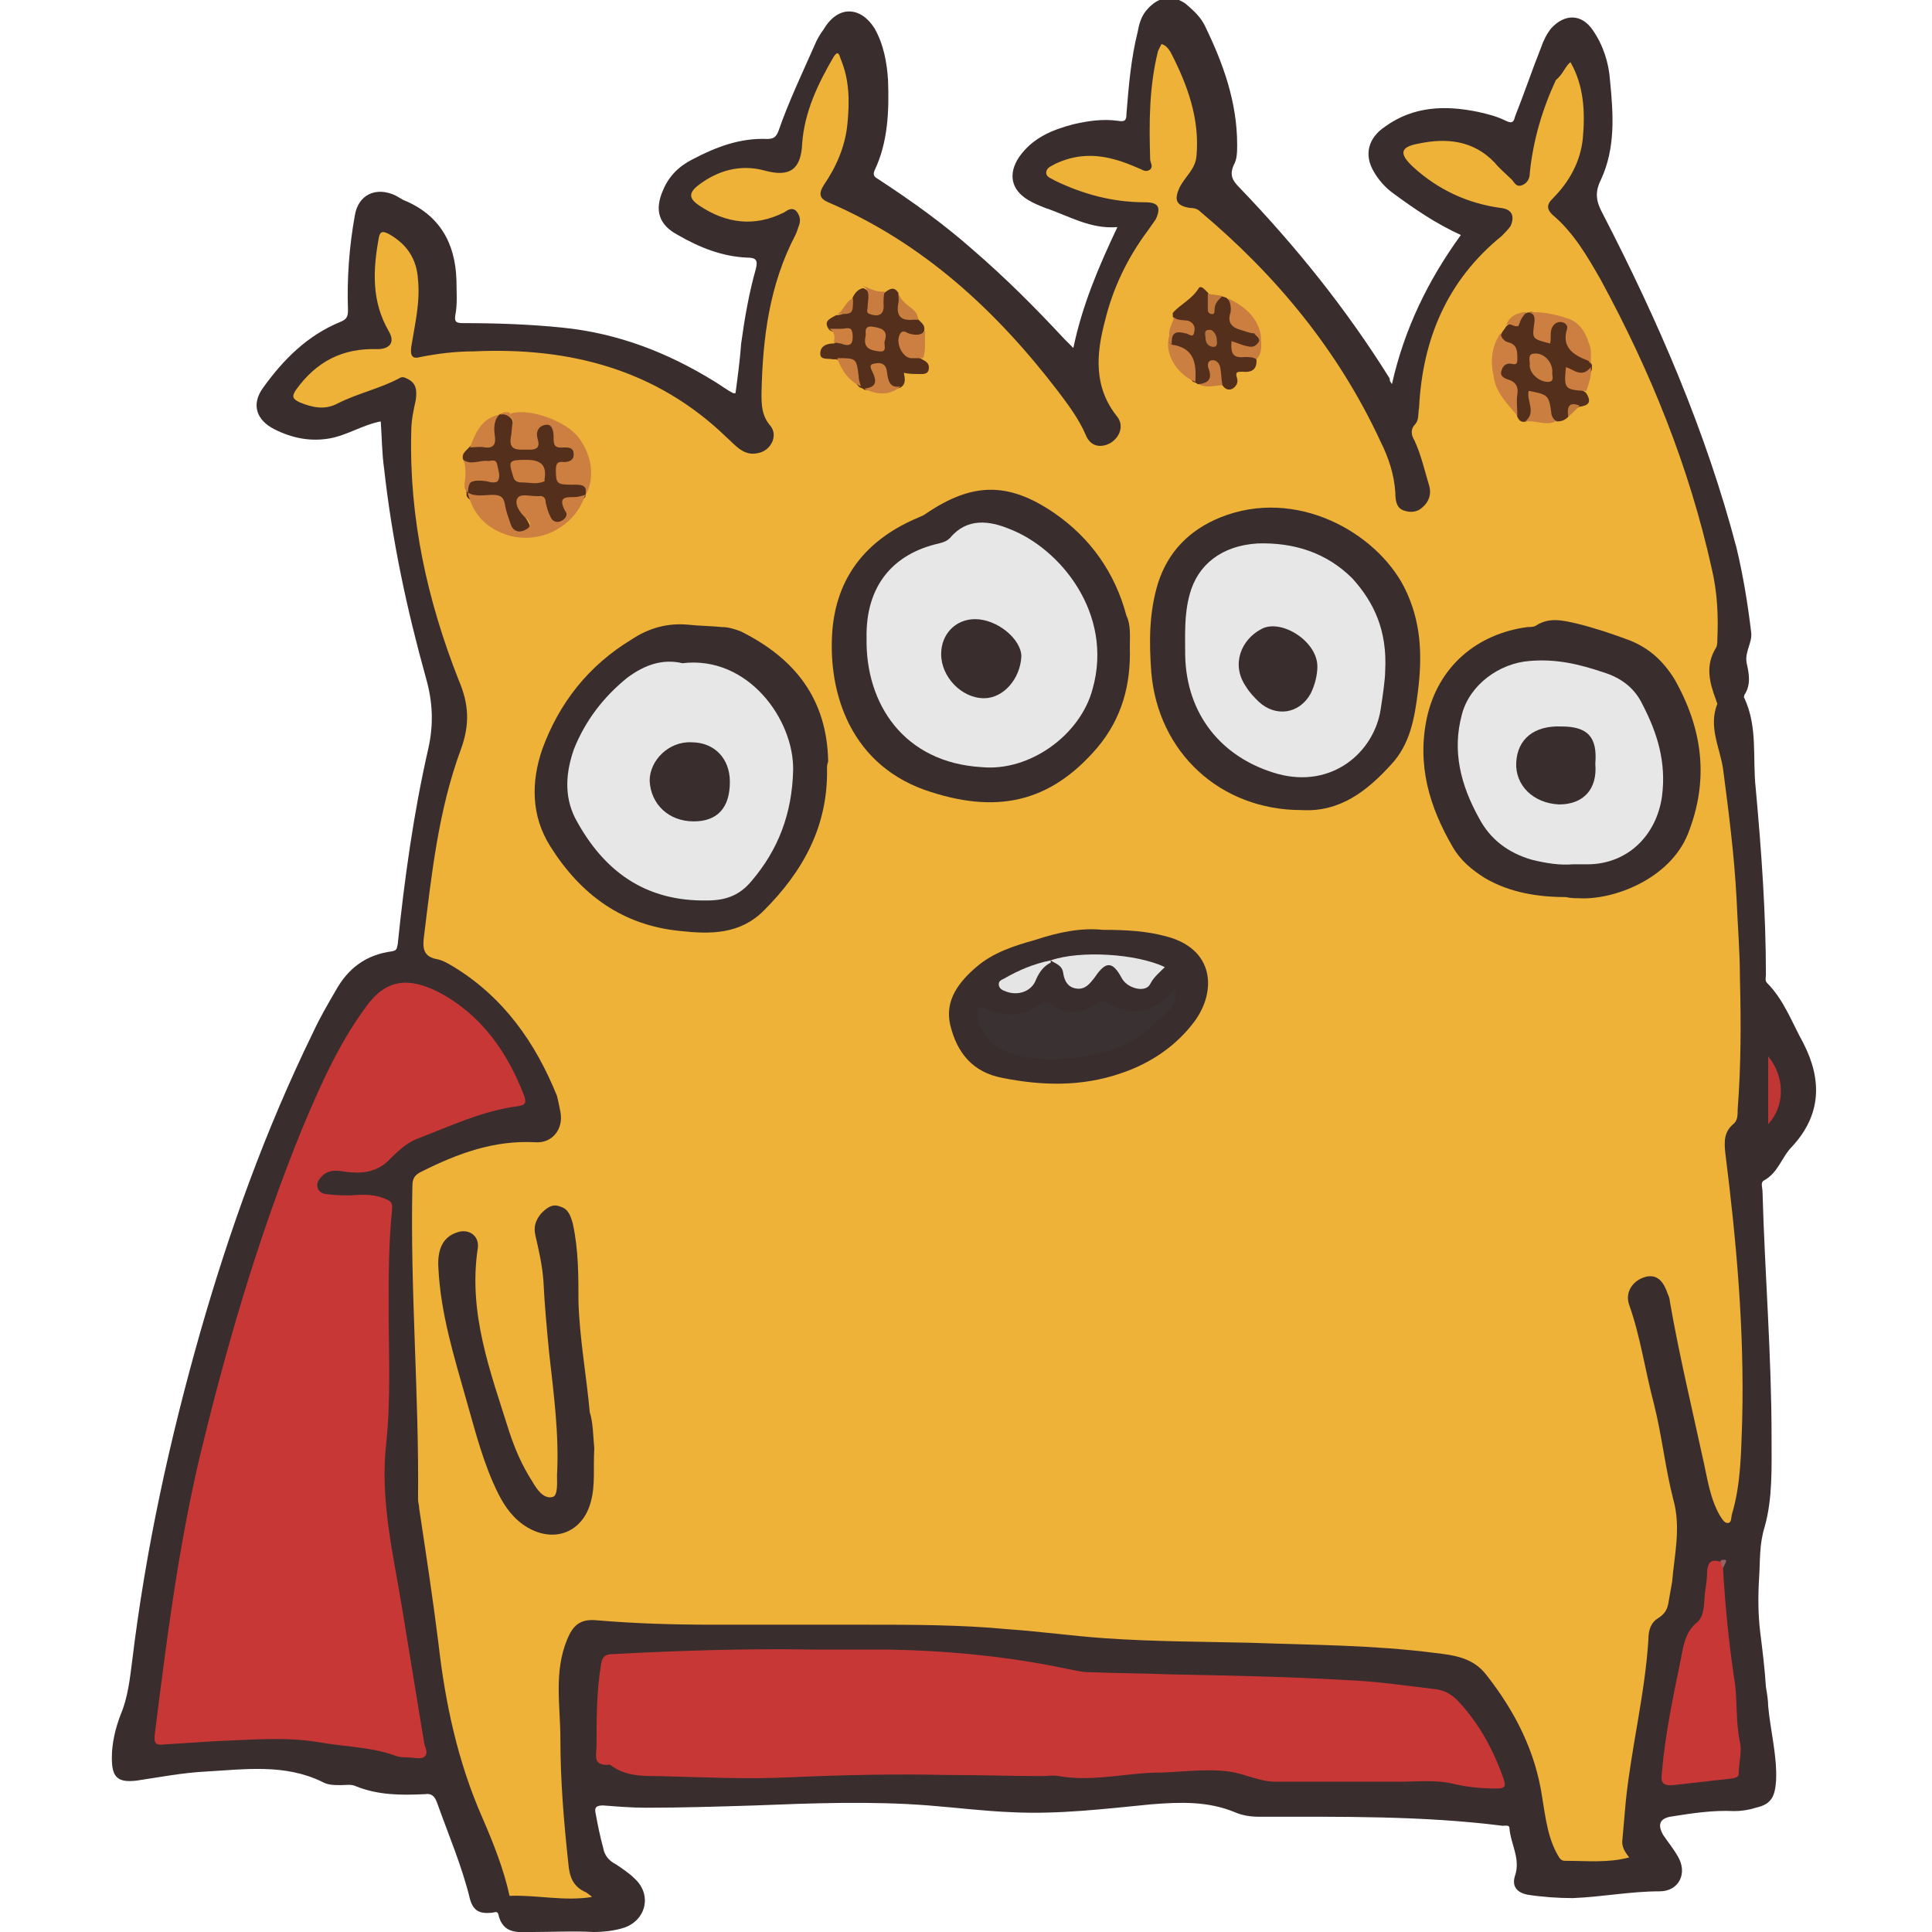 <?xml version="1.0" encoding="utf-8"?>
<!-- Generator: Adobe Illustrator 27.0.1, SVG Export Plug-In . SVG Version: 6.00 Build 0)  -->
<svg version="1.1" id="レイヤー_1" xmlns="http://www.w3.org/2000/svg" xmlns:xlink="http://www.w3.org/1999/xlink" x="0px"
	 y="0px" viewBox="0 0 171 171" style="enable-background:new 0 0 171 171;" xml:space="preserve">
<style type="text/css">
	.st0{fill:#392D2E;}
	.st1{fill:#EEB239;}
	.st2{fill:#C73736;}
	.st3{fill:#BF3635;}
	.st4{fill:#946363;}
	.st5{fill:#54301C;}
	.st6{fill:#CD7F41;}
	.st7{fill:#CC7F40;}
	.st8{fill:#CA7E40;}
	.st9{fill:#CB7F40;}
	.st10{fill:#CB7E40;}
	.st11{fill:#CD8040;}
	.st12{fill:#CC8040;}
	.st13{fill:#C87C3F;}
	.st14{fill:#C97D3F;}
	.st15{fill:#CA7E3F;}
	.st16{fill:#C87E3E;}
	.st17{fill:#C1783D;}
	.st18{fill:#CB803F;}
	.st19{fill:#C47B3D;}
	.st20{fill:#C37A3D;}
	.st21{fill:#E7E7E7;}
	.st22{fill:#3A3232;}
	.st23{fill:#E6E6E6;}
	.st24{fill:#E5E5E5;}
	.st25{fill:#BB743B;}
</style>
<g>
	<path class="st0" d="M123.2,34c1.1-4.9,3.2-9.2,6.1-13.2c-2.2-1-4.1-2.3-6-3.7c-0.7-0.5-1.3-1.2-1.7-1.9c-0.9-1.5-0.5-3,1-4
		c2.5-1.8,5.3-1.9,8.2-1.3c0.9,0.2,1.7,0.4,2.5,0.8c0.6,0.3,0.7,0,0.8-0.4c0.8-2,1.5-4.1,2.3-6.1c0.2-0.6,0.5-1.2,0.9-1.7
		c1.2-1.3,2.7-1.3,3.7,0.2c0.9,1.3,1.4,2.9,1.5,4.4c0.3,3,0.5,6-0.8,8.8c-0.6,1.2-0.4,2,0.2,3.1c4.9,9.5,9.1,19.2,11.8,29.5
		c0.6,2.5,1,5,1.3,7.5c0.1,0.9-0.6,1.7-0.4,2.7c0.2,0.9,0.4,1.9-0.2,2.8c0,0.1-0.1,0.2,0,0.3c1.2,2.6,0.7,5.3,1,8
		c0.5,5.5,0.9,11,0.9,16.5c0,0.2-0.1,0.5,0.1,0.7c1.5,1.5,2.2,3.5,3.2,5.3c1.7,3.3,1.6,6.4-1,9.2c-0.9,0.9-1.2,2.3-2.5,3
		c-0.3,0.2-0.1,0.6-0.1,1c0.2,7.2,0.8,14.4,0.8,21.7c0,2.7,0.1,5.4-0.6,7.9c-0.5,1.6-0.4,3-0.5,4.5c-0.1,1.6-0.1,3.3,0.1,4.9
		c0.2,1.6,0.4,3.2,0.5,4.8c0.1,0.6,0.2,1.2,0.2,1.7c0.2,2.2,0.8,4.4,0.7,6.6c-0.1,1.4-0.4,2.1-1.8,2.4c-0.6,0.2-1.3,0.3-1.9,0.3
		c-1.9-0.1-3.8,0.2-5.7,0.5c-0.9,0.2-1.1,0.7-0.6,1.6c0.4,0.6,0.9,1.2,1.3,1.9c0.9,1.5,0.1,3.1-1.6,3.1c-2.6,0-5.1,0.5-7.7,0.6
		c-1.3,0-2.7-0.1-4-0.3c-1-0.2-1.4-0.8-1.1-1.7c0.5-1.5-0.4-2.8-0.5-4.2c0-0.3-0.4-0.2-0.6-0.2c-7.1-0.9-14.3-0.8-21.5-0.8
		c-0.8,0-1.5-0.1-2.2-0.4c-2.4-1-4.9-0.9-7.4-0.7c-4.1,0.4-8.2,0.9-12.3,0.7c-2.5-0.1-4.9-0.4-7.4-0.6c-5.1-0.4-10.3-0.2-15.4,0
		c-3.2,0.1-6.4,0.2-9.6,0.2c-1.3,0-2.5-0.1-3.8-0.2c-0.5,0-0.8,0.1-0.7,0.6c0.2,1.1,0.4,2.1,0.7,3.2c0.1,0.6,0.5,1.1,1.1,1.4
		c0.6,0.4,1.2,0.8,1.7,1.3c1.5,1.4,1,3.6-0.9,4.3c-0.9,0.3-1.9,0.4-2.8,0.4c-1.8-0.1-3.6,0-5.3,0c-1.2,0-2.7,0.3-3.1-1.6
		c-0.1-0.3-0.4-0.1-0.6-0.1c-1.1,0.1-1.6-0.2-1.9-1.2c-0.7-2.9-1.9-5.7-2.9-8.5c-0.2-0.6-0.5-0.9-1.1-0.8c-2.1,0.1-4.1,0.1-6.1-0.7
		c-0.4-0.2-0.9-0.1-1.3-0.1c-0.6,0-1.2,0-1.7-0.3c-3.3-1.6-6.8-1.1-10.3-0.9c-2,0.1-4.1,0.5-6.1,0.8c-1.7,0.2-2.2-0.3-2.2-2
		c0-1.3,0.3-2.6,0.8-3.9c0.6-1.4,0.8-3.1,1-4.7c1.2-9.9,3.3-19.5,6-29c2.6-9.1,5.8-18,10-26.6c0.6-1.3,1.3-2.5,2-3.7
		c1.1-2,2.7-3.2,5-3.5c0.5-0.1,0.4-0.3,0.5-0.6c0.6-5.8,1.4-11.6,2.7-17.3c0.5-2.2,0.4-4.2-0.2-6.3C36,53.9,34.7,47.8,34,41.5
		c-0.2-1.4-0.2-2.8-0.3-4.2c-1.6,0.3-2.9,1.2-4.5,1.5c-1.7,0.3-3.3,0-4.9-0.8s-2.1-2.2-1-3.7c1.8-2.5,3.9-4.6,6.8-5.8
		c0.5-0.2,0.7-0.4,0.7-1c-0.1-2.8,0.1-5.6,0.6-8.4c0.3-1.9,1.9-2.6,3.6-1.8c0.2,0.1,0.5,0.3,0.7,0.4c3.2,1.3,4.6,3.8,4.7,7.1
		c0,1,0.1,2.1-0.1,3.1c-0.1,0.6,0.1,0.7,0.7,0.7c2.9,0,5.9,0.1,8.8,0.4c4.9,0.5,9.3,2.2,13.5,4.8c0.5,0.3,1,0.7,1.6,1
		c0,0,0.1,0,0.2,0c0.2-1.5,0.4-3,0.5-4.4c0.3-2.2,0.7-4.5,1.3-6.6c0.2-0.8,0-1-0.8-1c-2.2-0.1-4.2-0.9-6.1-2c-1.7-0.9-2.1-2.2-1.3-4
		c0.5-1.2,1.4-2.1,2.6-2.7c2.1-1.1,4.2-1.9,6.6-1.8c0.6,0,0.8-0.2,1-0.7C69.8,9,71,6.5,72.1,4c0.2-0.5,0.5-1,0.8-1.4
		c1.3-2.2,3.3-2,4.5-0.1c0.8,1.4,1.1,3,1.2,4.6c0.1,2.7,0,5.5-1.2,8c-0.2,0.5,0.1,0.6,0.4,0.8c2.9,1.9,5.7,3.9,8.3,6.2
		c2.9,2.5,5.5,5.1,8.1,7.9c0.2,0.2,0.5,0.5,0.8,0.8c0.8-3.8,2.2-7.1,3.9-10.7c-2.4,0.2-4.3-1-6.4-1.7c-0.5-0.2-1-0.4-1.5-0.7
		c-1.5-0.9-1.8-2.3-0.8-3.8c1.2-1.7,2.9-2.4,4.8-2.9c1.3-0.3,2.6-0.5,4-0.3c0.6,0.1,0.7-0.1,0.7-0.6c0.2-2.5,0.4-4.9,1-7.3
		c0.1-0.6,0.3-1.3,0.7-1.8c0.8-1,2-1.7,3.5-0.7c0.7,0.6,1.4,1.2,1.8,2.1c1.6,3.3,2.8,6.7,2.8,10.4c0,0.6,0,1.3-0.3,1.8
		c-0.4,0.9-0.1,1.4,0.5,2c5,5.2,9.5,10.8,13.3,16.9C123,33.8,123.1,33.8,123.2,34z"/>
	<path class="st1" d="M139,5.5c1.2,2.1,1.3,4.4,1.1,6.7c-0.2,2.1-1.2,3.9-2.7,5.4c-0.6,0.6-0.4,1,0,1.4c1.9,1.6,3.1,3.7,4.3,5.8
		c4.4,8.1,7.8,16.5,9.8,25.5c0.5,2.1,0.6,4.2,0.5,6.3c0,0.2,0,0.5-0.1,0.7c-1,1.6-0.6,3.1,0,4.7c0,0.1,0.1,0.2,0.1,0.3
		c-0.8,2,0.2,3.8,0.5,5.7c0.5,3.8,1,7.7,1.2,11.5c0.1,2.4,0.3,4.7,0.3,7.1c0.1,3.9,0.1,7.7-0.2,11.6c0,0.5,0,1-0.4,1.3
		c-0.8,0.7-0.8,1.5-0.7,2.5c1,7.9,1.7,15.8,1.5,23.7c-0.1,2.8-0.1,5.6-0.9,8.3c-0.1,0.3,0,0.8-0.4,0.8c-0.3,0-0.5-0.4-0.7-0.7
		c-0.9-1.6-1.1-3.4-1.5-5.1c-1-4.6-2.1-9.2-2.9-13.8c0-0.2-0.1-0.5-0.2-0.7c-0.4-1.2-1-1.7-1.9-1.5c-1.2,0.3-1.9,1.4-1.5,2.5
		c1,2.8,1.4,5.8,2.2,8.8c0.7,2.8,1,5.7,1.7,8.4c0.7,2.5,0.1,4.9-0.1,7.3c-0.1,0.6-0.2,1.1-0.3,1.7c-0.1,0.7-0.3,1.1-0.9,1.5
		c-0.7,0.4-0.9,1.1-0.9,1.9c-0.3,4.8-1.5,9.5-2,14.3c-0.1,1.1-0.2,2.3-0.3,3.4c-0.1,0.6,0.2,1.1,0.6,1.6c-1.9,0.5-3.7,0.3-5.6,0.3
		c-0.2,0-0.4,0-0.6-0.3c-1-1.6-1.2-3.5-1.5-5.3c-0.6-4.1-2.4-7.6-4.9-10.8c-1.2-1.6-2.9-1.8-4.6-2c-5.4-0.7-10.8-0.7-16.3-0.9
		c-4.3-0.1-8.6-0.1-12.9-0.4c-2.9-0.2-5.7-0.6-8.6-0.8c-4.2-0.4-8.5-0.4-12.7-0.4c-4.5,0-8.9,0-13.4,0c-3.5,0-6.9-0.1-10.4-0.4
		c-1.4-0.1-2,0.5-2.5,1.7c-1.2,2.9-0.6,5.9-0.6,8.8c0,3.7,0.3,7.3,0.7,11c0.1,1.2,0.4,2.1,1.6,2.6c0.1,0.1,0.3,0.2,0.5,0.4
		c-2.5,0.4-4.9-0.2-7.3-0.1c-0.5-2.3-1.4-4.6-2.4-6.9c-2.2-5-3.3-10.2-3.9-15.5c-0.5-4-1.1-7.9-1.7-11.9c0-0.3-0.1-0.5-0.1-0.8
		c0.1-9.2-0.7-18.5-0.5-27.7c0-0.7,0.2-1,0.8-1.3c3.2-1.6,6.4-2.8,10.1-2.6c1.5,0.1,2.5-1.2,2.2-2.7c-0.1-0.5-0.2-1-0.3-1.4
		c-1.9-4.7-4.7-8.7-9.1-11.4c-0.5-0.3-1-0.6-1.5-0.7c-1.1-0.2-1.3-0.8-1.2-1.8c0.7-5.7,1.3-11.4,3.3-16.8c0.8-2.2,0.7-4-0.2-6.1
		c-2.8-7.1-4.4-14.4-4.2-22c0-1,0.2-1.9,0.4-2.8c0.1-0.8,0.1-1.5-0.8-1.9c-0.2-0.1-0.4-0.2-0.7,0c-1.7,0.9-3.6,1.3-5.4,2.2
		c-1.1,0.6-2.2,0.4-3.4-0.1c-0.6-0.3-0.7-0.5-0.3-1.1c1.8-2.5,4.1-3.7,7.2-3.6c1.1,0,1.6-0.6,1-1.6c-1.5-2.6-1.4-5.3-0.9-8.1
		c0.1-0.7,0.3-0.8,0.9-0.5c1.6,0.9,2.5,2.2,2.6,4.1c0.2,2-0.3,4-0.6,5.9c-0.1,0.8,0.1,1.1,0.8,0.9c1.5-0.3,3.1-0.5,4.7-0.5
		c8.5-0.4,16.2,1.6,22.4,7.6c0.8,0.7,1.5,1.7,2.8,1.4c1.1-0.2,1.8-1.5,1.1-2.4c-0.8-0.9-0.8-1.9-0.8-2.9c0.1-4.9,0.7-9.6,3-14
		c0.1-0.2,0.2-0.5,0.3-0.8c0.2-0.5,0.1-0.9-0.2-1.3c-0.4-0.4-0.8-0.1-1.1,0.1c-2.6,1.3-5.1,1-7.5-0.6c-0.9-0.6-1-1.1-0.1-1.8
		c1.7-1.3,3.7-1.9,5.9-1.3c2.2,0.6,3.2-0.1,3.3-2.4c0.2-2.8,1.4-5.3,2.8-7.7c0.4-0.6,0.5-0.1,0.6,0.2c0.8,1.9,0.8,3.8,0.6,5.8
		c-0.2,2-1,3.8-2.1,5.4c-0.5,0.8-0.3,1.2,0.4,1.5c8.4,3.6,14.9,9.6,20.4,16.8c0.9,1.2,1.8,2.4,2.4,3.8c0.4,1,1.3,1.2,2.2,0.7
		c0.8-0.5,1.2-1.5,0.6-2.3c-2.1-2.6-1.9-5.5-1.1-8.5c0.7-2.9,2-5.6,3.8-8c0.2-0.3,0.5-0.7,0.7-1c0.5-1.1,0.2-1.5-1-1.5
		c-2.8,0-5.4-0.7-7.9-1.9c-0.3-0.2-0.8-0.3-0.8-0.7c0-0.5,0.5-0.6,0.8-0.8c1.7-0.8,3.4-0.9,5.2-0.4c0.8,0.2,1.5,0.5,2.2,0.8
		c0.3,0.1,0.6,0.4,1,0.1c0.3-0.3,0-0.6,0-0.9c-0.1-3.2-0.1-6.4,0.7-9.6c0.1-0.2,0.2-0.4,0.3-0.6c0.4,0.1,0.6,0.4,0.8,0.7
		c1.5,2.9,2.6,5.9,2.3,9.2c-0.1,1.2-1,1.8-1.5,2.8c-0.5,1.1-0.3,1.6,0.9,1.8c0.4,0,0.7,0.1,0.9,0.3c6.8,5.7,12.3,12.4,16,20.4
		c0.7,1.4,1.2,2.9,1.3,4.5c0,0.7,0.1,1.4,0.8,1.6c0.6,0.2,1.2,0.1,1.6-0.3c0.6-0.5,0.8-1.2,0.6-1.9c-0.4-1.3-0.7-2.7-1.3-4
		c-0.3-0.5-0.4-1,0.1-1.5c0.3-0.4,0.2-0.9,0.3-1.4c0.3-6.1,2.5-11.3,7.3-15.2c0.3-0.3,0.6-0.6,0.8-0.9c0.4-0.9,0.1-1.5-0.9-1.6
		c-2.9-0.4-5.5-1.6-7.7-3.6c-1.3-1.2-1.2-1.8,0.5-2.1c2.4-0.5,4.8-0.3,6.7,1.7c0.4,0.5,0.9,0.9,1.4,1.4c0.3,0.2,0.4,0.8,1,0.6
		c0.5-0.2,0.7-0.6,0.7-1.1c0.3-2.9,1.1-5.6,2.3-8.2C138.4,6.5,138.5,5.9,139,5.5z"/>
	<path class="st2" d="M34.4,115.8c0,3.9,0.2,7.9-0.2,11.8c-0.6,5.1,0.6,9.9,1.4,14.8c0.6,3.7,1.2,7.3,1.8,11
		c0.1,0.4,0.1,0.8,0.2,1.1c0.4,1-0.1,1.2-0.9,1.1c-0.6-0.1-1.2,0-1.7-0.2c-2.2-0.8-4.6-0.8-6.8-1.2c-3-0.5-6-0.2-9-0.1
		c-1.6,0.1-3.1,0.2-4.7,0.3c-0.7,0.1-0.9-0.1-0.8-0.9c1-8,2-15.9,3.8-23.8c2.4-10.1,5.3-20.1,9.2-29.7c1.6-3.8,3.2-7.5,5.7-10.9
		c1.8-2.5,3.8-2.6,6.4-1.3c3.8,2,6.1,5.3,7.6,9.2c0.2,0.6,0.1,0.8-0.5,0.9c-3.2,0.4-6.1,1.8-9,2.9c-1,0.4-1.8,1.2-2.6,2
		c-1.1,1-2.4,1.1-3.8,0.9c-0.6-0.1-1.3-0.2-1.9,0.3c-0.3,0.3-0.6,0.6-0.5,1.1c0.1,0.4,0.5,0.6,0.9,0.6c0.7,0.1,1.4,0.1,2.1,0.1
		c1.1-0.1,2.2-0.1,3.2,0.4c0.5,0.2,0.4,0.6,0.4,0.9C34.4,110,34.4,112.9,34.4,115.8z"/>
	<path class="st2" d="M71.9,146c2.2,0,4.5,0,6.7,0c5.3,0.1,10.6,0.6,15.8,1.7c0.6,0.1,1.3,0.3,1.9,0.3c2.5,0.1,4.9,0.1,7.4,0.2
		c5.1,0.1,10.3,0.2,15.4,0.5c2.7,0.1,5.3,0.5,7.9,0.8c0.8,0.1,1.4,0.4,2,1c1.9,2,3.2,4.4,4.1,7c0.2,0.6,0.1,0.8-0.6,0.8
		c-1.3,0-2.5-0.1-3.8-0.4c-1.6-0.4-3.3-0.2-4.9-0.2c-3.6,0-7.3,0-10.9,0c-1.4,0-2.7-0.7-4.1-0.9c-2.3-0.3-4.5,0.1-6.7,0.1
		c-2.8,0.1-5.5,0.8-8.4,0.3c-0.5-0.1-1,0-1.4,0c-2.8,0-5.7-0.1-8.5-0.1c-4.6-0.1-9.2,0-13.7,0.2c-3.9,0.2-7.9,0-11.8-0.1
		c-1.5,0-3,0-4.3-1h-0.1c-1.5,0.1-1.1-0.9-1.1-1.7c0-2.4,0-4.8,0.4-7.2c0.1-0.7,0.4-0.9,1.1-0.9C60,146.1,65.9,145.9,71.9,146z"/>
	<path class="st2" d="M152.5,138.8c0.2,3.3,0.5,6.5,1,9.8c0.3,1.8,0.1,3.7,0.5,5.6c0.2,0.8-0.1,1.8-0.1,2.7c0,0.4-0.2,0.4-0.5,0.5
		c-1.8,0.2-3.5,0.4-5.3,0.6c-1.1,0.1-1.1-0.4-1-1.2c0.3-3.4,1-6.7,1.7-10.1c0.2-1.1,0.4-2.3,1.4-3.1c0.7-0.6,0.6-1.7,0.7-2.6
		c0.1-0.7,0.2-1.3,0.2-2c0.1-0.7,0.3-1,1.1-0.8C152.8,138.2,152.5,138.5,152.5,138.8z"/>
	<path class="st3" d="M156.5,93.5c1.5,1.8,1.5,4.4,0,6C156.5,97.5,156.5,95.5,156.5,93.5z"/>
	<path class="st4" d="M152.5,138.8c-0.1-0.2-0.2-0.5-0.2-0.7C152.9,138,152.9,138,152.5,138.8z"/>
	<path class="st0" d="M100,57.3c0.1,3.3-0.7,6.3-2.9,8.9c-4.2,4.9-9,5.9-15.3,3.7c-6.9-2.5-8.6-9.2-8.1-14.4
		c0.5-4.8,3.3-7.9,7.6-9.7c0.2-0.1,0.5-0.2,0.6-0.3c4.1-2.8,7.3-2.9,11.4-0.1c3.2,2.2,5.4,5.3,6.4,9.1C100.1,55.3,100,56.3,100,57.3
		z"/>
	<path class="st0" d="M115.2,71.7c-7.2,0-12.7-5.1-13.3-12.2c-0.2-2.7-0.2-5.3,0.6-7.9c0.9-2.8,2.8-4.7,5.5-5.8
		c6.7-2.7,13.8,1.3,16.3,6.2c1.5,3,1.6,6,1.2,9.2c-0.3,2.4-0.7,4.7-2.4,6.5C121,70,118.6,71.9,115.2,71.7z"/>
	<path class="st0" d="M73.2,68c0.1,5.1-2.1,9.1-5.6,12.6c-2.1,2.1-4.7,2.1-7.4,1.8c-5.1-0.5-8.8-3.2-11.5-7.5
		C47,72.2,47,69.2,48,66.3c1.5-4.1,4.1-7.4,7.9-9.7c1.5-1,3.2-1.5,5.1-1.3c0.9,0.1,1.9,0.1,2.9,0.2c0.6,0,1.2,0.2,1.7,0.4
		c4.8,2.4,7.6,6,7.7,11.5C73.2,67.7,73.2,67.8,73.2,68z"/>
	<path class="st0" d="M138.6,79.4c-2.5,0-5-0.4-7.2-1.7c-1.1-0.7-2.1-1.5-2.8-2.7c-2.1-3.6-3.2-7.3-2.3-11.5c1-4.5,4.4-7.4,8.9-8
		c0.2,0,0.5,0,0.7-0.1c1.2-0.8,2.4-0.5,3.7-0.2c1.6,0.4,3.1,0.9,4.7,1.5c1.7,0.7,2.9,1.8,3.9,3.4c2.5,4.4,3.1,8.9,1.2,13.7
		c-1.6,4-6.6,5.9-9.7,5.7C139.4,79.5,139,79.5,138.6,79.4z"/>
	<path class="st0" d="M52.6,128.2c-0.1,1.8,0.1,3.2-0.3,4.7c-0.7,2.7-3.2,3.7-5.6,2.3c-1.2-0.7-2-1.8-2.6-3c-1.3-2.6-2-5.4-2.8-8.2
		c-1.1-3.9-2.3-7.7-2.5-11.8c-0.1-1.6,0.4-2.7,1.6-3.1c1-0.4,2,0.2,1.9,1.3c-0.9,5.8,1.1,11,2.8,16.4c0.5,1.5,1.1,2.9,2,4.3
		c0.4,0.7,1,1.6,1.8,1.4c0.5-0.1,0.4-1.3,0.4-1.9c0.2-3.7-0.3-7.3-0.7-10.9c-0.2-2.1-0.4-4.2-0.5-6.3c-0.1-1.4-0.4-2.7-0.7-4
		c-0.2-0.8,0-1.4,0.5-2c0.5-0.5,1-0.9,1.7-0.6c0.7,0.2,0.9,0.8,1.1,1.5c0.5,2.3,0.5,4.6,0.5,6.9c0.1,3.3,0.7,6.5,1,9.8
		C52.5,125.9,52.5,127.2,52.6,128.2z"/>
	<path class="st0" d="M97.6,82.3c2.1,0,3.9,0.1,5.7,0.6c4.1,1.1,4.4,4.7,2.5,7.4c-1.6,2.2-3.9,3.8-6.6,4.7c-3.5,1.2-7,1.1-10.5,0.4
		c-2.6-0.5-4-2.2-4.6-4.7c-0.5-2.2,0.8-3.8,2.3-5.1c1.5-1.3,3.4-1.9,5.2-2.4C93.7,82.5,95.7,82.1,97.6,82.3z"/>
	<path class="st5" d="M41,40.7c-0.2-0.6,0.3-0.8,0.6-1.2c0.2-0.2,0.5-0.3,0.8-0.3c0.9,0.1,1.2-0.4,1.1-1.2c0-0.6,0.1-1.1,0.7-1.3
		l0,0c0.5-0.3,0.8,0,1.1,0.4c0.2,0.5,0.1,0.9,0,1.4c-0.1,0.6,0.2,1,0.9,1c0.6,0,1,0,1-0.8c0-0.7,0.3-1.3,1-1.3s0.9,0.5,1,1.1
		c0,0.5,0.3,0.8,0.8,0.9c0.4,0.1,0.8,0.3,0.8,0.8S50.5,41,50,41.1c-0.5,0.1-0.7,0.4-0.6,0.9c0.1,0.6,0.5,0.7,1,0.7
		c1.5,0.1,1.6,0.2,1.4,1.3l0,0c-0.1,0.1-0.2,0.2-0.3,0.3c-0.4,0.2-1,1-1.2,1.5c-0.1,0.4-0.3,0.6-0.7,0.7c-0.4,0.1-0.7,0-1-0.3
		c-0.2-0.3-0.3-0.7-0.5-1c-0.1-0.3-0.2-0.6-0.5-0.7c-0.5-0.1-1-0.3-1.4,0.1c-0.4,0.4,0.1,0.8,0.3,1.2c0.6,0.9,0.6,1.3,0,1.6
		s-1.5,0.1-1.7-0.8c-0.3-1.7-1.1-2.5-2.9-2.3c-0.3,0-0.5-0.2-0.6-0.4l0,0c-0.1-1.2,0.2-1.4,1.6-1.4c0.3,0,0.7,0.2,0.8-0.3
		c0-0.3-0.1-0.7-0.5-0.8c-0.3-0.1-0.7,0-1,0.1C41.8,41.3,41.4,41.2,41,40.7z"/>
	<path class="st5" d="M81.3,28.3c0.3,0.3,0.6,0.5,0.5,1c-0.3,0.5-0.7,0.7-1.2,0.6c-0.3-0.1-0.7-0.3-0.8,0.3c-0.1,0.5,0,1,0.5,1.2
		c0.4,0.2,0.9,0.1,1.3,0.4c0.4,0.2,0.7,0.4,0.6,0.9s-0.6,0.4-1,0.4s-0.7,0-1.2-0.1c0.1,0.5,0.2,1-0.3,1.3c-0.7,0.3-1.1,0-1.3-0.6
		c-0.1-0.2-0.1-0.4-0.2-0.6c-0.1-0.2-0.3-0.5-0.5-0.4c-0.4,0.1-0.1,0.4-0.1,0.6c0.1,1-0.1,1.3-1.1,1.2c-0.1-0.1-0.3-0.2-0.4-0.2
		c-0.2-0.2-0.4-0.4-0.4-0.6c0-1.2-0.7-1.6-1.7-1.9c-0.1,0-0.2,0-0.3,0c-0.4-0.1-1.1,0.1-1.1-0.5c0-0.7,0.6-0.9,1.2-0.9
		c0.2-0.1,0.4-0.2,0.6-0.1c0.3,0,0.7,0.1,0.7-0.3c0-0.5-0.4-0.5-0.7-0.5c-0.3,0-0.7-0.1-1-0.3c-0.6-0.8,0.1-1,0.6-1.3
		c0.9,0,1.2-0.7,1.4-1.4c0.2-0.5,0.5-0.9,1-1c0.5,0.2,0.7,0.6,0.7,1.1c0,0.4-0.3,0.9,0.4,1c0.6,0,0.4-0.5,0.4-0.9
		c0-0.3,0.1-0.6,0.4-0.8c0.4-0.3,0.8-0.6,1.2,0c0.1,0.2,0,0.5,0.1,0.7c0.1,0.8,0.4,1.5,1.4,1.6C81.2,28.1,81.2,28.2,81.3,28.3z"/>
	<path class="st5" d="M138.8,36.9c-0.3,0.3-0.6,0.4-1,0.4c-0.4-0.2-0.7-0.5-0.6-0.9c0-1-0.6-1.3-1.4-1.4c-0.2,0.8,0.5,1.8-0.7,2.3
		c-0.4,0.1-0.6,0-0.8-0.4c-0.1-0.4-0.3-0.8-0.2-1.3c0.1-0.8-0.1-1.5-0.9-2c-0.7-0.4-0.5-1.2,0.2-1.6c0.9-0.5,0.9-0.8,0.1-1.4
		c-0.3-0.3-0.9-0.5-0.6-1.1c0.1-0.2,0.3-0.4,0.4-0.6c0.4-0.4,0.8-0.4,1.1,0c-0.2-0.7,0.2-1,0.7-1.2l0,0c0.8-0.3,1,0.2,1,0.8
		c0,0.3-0.1,0.6,0,0.9s0.4,0.5,0.7,0.6c0.4,0.1,0.3-0.3,0.3-0.5c0.1-0.6,0.4-1.2,1.1-1.1c0.8,0.1,0.9,0.7,0.8,1.3
		c-0.1,0.9,0.2,1.4,1.1,1.7c0.4,0.1,0.6,0.5,0.8,0.9c0,0.1,0,0.3,0,0.4c-0.4,1.1-1.2,0.5-1.9,0.4c-0.2,0.7-0.1,1.2,0.7,1.4
		c0.3,0,0.5,0.1,0.7,0.3c0.5,0.8,0.2,1.1-0.6,1.2c-0.2,0.1-0.4,0.2-0.7,0.1c-0.4-0.1-0.1,0.2-0.1,0.3
		C139,36.5,138.9,36.7,138.8,36.9z"/>
	<path class="st5" d="M103.8,28c0-0.1,0-0.2,0-0.3c0.7-0.8,1.7-1.2,2.3-2.2c0.2-0.3,0.6,0.2,0.8,0.4c0.3,0.3,0.2,0.8,0.3,1.3
		c0.2-0.6,0.5-0.9,0.9-1c0.2,0.1,0.4,0.1,0.5,0.2c0.3,0.3,0.6,0.6,0.5,1c-0.3,1.2,0.5,1.5,1.4,1.8c0.2,0,0.3,0.1,0.5,0.2
		c0.4,0.3,0.7,0.8,0.4,1.2c-0.6,0.8-1.4,0.1-2.1,0.1c0.1,0.6,0.5,0.6,0.9,0.6s0.8-0.1,1,0.4c0.1,0.9-0.3,1.3-1.2,1.2
		c-0.5,0-0.7,0-0.5,0.6c0.1,0.4-0.1,0.7-0.4,0.9c-0.4,0.2-0.7,0-0.9-0.3c-0.5-0.5-0.3-1.2-0.7-1.8c-0.4,1.7-0.4,1.7-1.5,1.7
		c-0.1-0.1-0.3-0.2-0.4-0.2c-0.3-0.3-0.3-0.7-0.3-1c0.1-0.9-0.3-1.4-1.1-1.7c-0.3-0.1-0.5-0.2-0.7-0.4c-0.2-1.1,0.1-1.4,1.7-1.5
		C105.2,28.3,104.1,28.7,103.8,28z"/>
	<path class="st6" d="M51.8,43.9c0.3-1.1-0.5-1-1.2-1c-1.3,0-1.4-0.1-1.4-1.3c0-0.5,0.1-0.8,0.7-0.7c0.5,0,0.9-0.2,0.9-0.7
		c0-0.6-0.5-0.6-0.9-0.6C49,39.7,49,39.3,49,38.7c0-0.5-0.1-1.2-0.7-1.1c-0.7,0.1-0.9,0.7-0.7,1.3c0.2,0.7-0.1,0.9-0.7,0.9
		c-0.3,0-0.5,0-0.8,0c-0.7,0-1-0.3-0.9-1c0.1-0.5,0.1-1.1,0.2-1.6c-0.1-0.2-0.3-0.4-0.2-0.6c1.6-0.5,4.8,0.6,6,2.1
		C52.4,40.3,52.7,42.3,51.8,43.9z"/>
	<path class="st6" d="M41.4,43.6c0.7,0.4,1.5,0.2,2.2,0.2s1,0.2,1.1,0.9c0.1,0.6,0.3,1.1,0.5,1.7c0.2,0.6,0.7,0.8,1.3,0.5
		c0.4-0.2,0.6-0.5,0.2-0.9c0-0.1-0.1-0.1-0.1-0.1c-0.6-0.5-1.1-1.3-0.8-1.8s1.3-0.1,2-0.2c0.4,0,0.5,0.3,0.5,0.6
		c0.1,0.4,0.2,0.8,0.4,1.2c0.2,0.5,0.6,0.6,1,0.4c0.4-0.2,0.6-0.6,0.3-0.9C49.4,44,50,44,50.8,44c0.3,0,0.7-0.1,1-0.2
		c-1.1,3.4-5.2,4.9-8.3,2.9C42.4,46,41.7,44.9,41.4,43.6z"/>
	<path class="st7" d="M140.8,32.2c-0.1-0.1-0.2-0.3-0.3-0.3c-1.3-0.5-2.3-1.2-1.8-2.8c0.1-0.3-0.2-0.6-0.6-0.6s-0.7,0.3-0.8,0.7
		c-0.1,0.4,0,0.8-0.1,1.2c-1.6-0.4-1.6-0.4-1.4-1.8c0.1-0.7-0.1-1-0.8-0.9c1.3-0.2,2.6,0.1,3.8,0.5c0.9,0.3,1.5,1.1,1.8,2.1
		C140.9,30.9,140.8,31.5,140.8,32.2z"/>
	<path class="st7" d="M132.8,29.5c0.1,0.4,0.3,0.7,0.7,0.8c0.8,0.2,0.8,0.8,0.8,1.5c0,0.4-0.1,0.5-0.5,0.4c-0.5-0.1-0.8,0.2-0.9,0.6
		c-0.2,0.5,0.3,0.7,0.6,0.8c0.7,0.2,0.9,0.7,0.8,1.3s0,1.3,0,1.9c-0.9-1.1-1.9-2-2.1-3.5C131.9,32,132,30.7,132.8,29.5z"/>
	<path class="st7" d="M41,40.7c0.7,0.5,1.5,0,2.2,0.1c0.3,0,0.7-0.2,0.8,0.3s0.3,1,0.1,1.4c-0.1,0.3-0.7,0.2-1,0.1
		c-1.4-0.2-1.6-0.1-1.7,1c-0.5-0.4-0.2-1-0.2-1.6C41.2,41.6,41.2,41.1,41,40.7z"/>
	<path class="st8" d="M135,37.3c1-0.8,0.1-1.8,0.3-2.7c1.7,0.3,1.8,0.4,2,1.9c0,0.3,0.2,0.6,0.4,0.8C136.8,37.7,136,37.2,135,37.3z"
		/>
	<path class="st9" d="M103.7,30.5c2,0.3,2.2,1.6,2.1,3.3c-1.7-0.7-2.8-2.6-2.3-4.1C103.7,29.9,103.3,30.3,103.7,30.5z"/>
	<path class="st7" d="M81.7,31.7c-0.4,0-0.8,0-1.1,0c-0.8-0.1-1.4-1.5-0.9-2.2c0.2-0.3,0.5-0.1,0.7,0c0.6,0.2,1.1,0.2,1.5-0.2
		C81.8,30.1,82,30.9,81.7,31.7z"/>
	<path class="st10" d="M111,29.5c-0.4,0-0.8-0.2-1.2-0.3c-0.7-0.2-1.2-0.6-0.9-1.5c0.1-0.4,0-0.9-0.2-1.3c1.4,0.7,2.6,1.6,2.9,3.3
		C111.3,29.8,111.2,29.6,111,29.5z"/>
	<path class="st11" d="M44.2,36.7c-0.5,0.5-0.5,1.2-0.4,1.9s-0.1,1.1-0.9,1c-0.4-0.1-0.9,0-1.3,0C42.1,38.2,42.7,37,44.2,36.7z"/>
	<path class="st12" d="M76.5,34.4c0.8-0.1,1.2-0.4,0.8-1.3c-0.1-0.3-0.5-0.8,0-0.9c0.4-0.1,1.1-0.2,1.2,0.7c0.1,0.7,0.2,1.5,1.2,1.3
		C78.8,35,77.7,35,76.5,34.4z"/>
	<path class="st10" d="M140.4,34.6h-0.1c-1.8-0.1-1.9-0.2-1.7-2.1c0.7,0.2,1.4,1,2.2,0C140.9,33.3,140.6,34,140.4,34.6z"/>
	<path class="st13" d="M78.3,25.8c-0.1,0.4-0.1,0.7-0.1,1.1c0.1,0.9-0.4,1.2-1.2,0.9c-0.4-0.1-0.2-0.4-0.2-0.7
		c0-0.6,0.3-1.3-0.4-1.8C77.1,25.6,77.7,25.9,78.3,25.8z"/>
	<path class="st14" d="M111,29.5c0.2,0.1,0.4,0.1,0.6,0.2c0,0.7,0.2,1.5-0.4,2.1c-0.3-0.2-0.6-0.2-1-0.2c-1,0.1-1.3-0.2-1.2-1.4
		c0.4,0.1,0.8,0.3,1.2,0.4c0.4,0.1,0.8,0.2,1.1-0.2C111.7,30,111.2,29.8,111,29.5z"/>
	<path class="st14" d="M103.7,30.5c-0.3-0.2-0.2-0.5-0.2-0.8c-0.1-0.6,0.3-1.1,0.4-1.6c0.4,0.3,0.9,0.2,1.3,0.3
		c0.5,0.2,0.6,0.6,0.5,1c-0.1,0.6-0.5,0.1-0.8,0.1C103.8,29.2,103.7,29.7,103.7,30.5z"/>
	<path class="st15" d="M74.1,31.7c1.7,0,1.7,0,1.9,1.6c0,0.3,0.1,0.6,0.2,0.9C75.1,33.7,74.5,32.8,74.1,31.7z"/>
	<path class="st13" d="M106.1,34c0.8-0.1,1.2-0.4,0.9-1.3c-0.1-0.2-0.2-0.7,0.2-0.8c0.4-0.1,0.7,0.2,0.8,0.6
		c0.1,0.5,0.1,1.1,0.2,1.6C107.5,34.1,106.8,34.4,106.1,34z"/>
	<path class="st11" d="M73.4,29.1c0.4,0,0.8,0,1.1,0s0.8-0.2,0.9,0.2c0.1,0.3,0.1,0.7,0,1c-0.2,0.4-0.7,0.2-1,0.1
		c-0.2,0-0.4-0.1-0.6-0.1C73.9,29.8,73.9,29.4,73.4,29.1z"/>
	<path class="st16" d="M81.3,28.3c-0.2,0-0.3,0-0.5,0c-1,0.1-1.5-0.3-1.3-1.4c0.1-0.4,0-0.7,0-1.1c0.1,0.7,0.7,1.1,1.2,1.5
		C81.1,27.6,81.2,27.9,81.3,28.3z"/>
	<path class="st17" d="M108.2,26.2c-0.3,0.3-0.7,0.6-0.7,1.2c0,0.2,0,0.4-0.2,0.4c-0.3,0-0.4-0.2-0.4-0.4c0-0.5,0-1,0-1.4
		C107.3,26.1,107.8,26.1,108.2,26.2z"/>
	<path class="st18" d="M135.1,27.6c-0.2,0.3-0.5,0.6-0.6,1c-0.2,0.7-0.9-0.2-1.2,0.2C133.6,28,134.2,27.7,135.1,27.6z"/>
	<path class="st19" d="M75.5,26.4c0,1.4,0,1.4-1.4,1.4C74.7,27.5,74.8,26.7,75.5,26.4z"/>
	<path class="st20" d="M138.8,36.9c-0.1-0.8,0-1.4,1-1C139.5,36.3,139.1,36.6,138.8,36.9z"/>
	<path class="st11" d="M45.1,36.5c0.1,0.2,0.1,0.4,0.2,0.6c-0.3-0.3-0.6-0.5-1-0.4C44.5,36.4,44.8,36.5,45.1,36.5z"/>
	<path class="st21" d="M76.7,56.5c-0.1-4.7,2.4-7.5,6.4-8.4c0.4-0.1,0.7-0.2,1-0.5c1.5-1.8,3.5-1.5,5.2-0.8
		c4.5,1.7,9.3,7.5,7.4,14.2c-1.1,4.1-5.6,7.3-9.8,6.9C80,67.5,76.6,62.3,76.7,56.5z"/>
	<path class="st21" d="M122.6,59.4c0,0.7-0.2,2.1-0.4,3.4c-0.6,3.8-4.3,7-9.1,5.7c-5-1.4-8.1-5.3-8.2-10.5c0-1.8-0.1-3.6,0.4-5.4
		c0.7-2.6,2.8-4.3,6-4.5c3.2-0.1,6.1,0.8,8.4,3.1C121.6,53.3,122.8,55.8,122.6,59.4z"/>
	<path class="st21" d="M60.4,58.7c5.8-0.7,9.9,5,9.8,9.5c-0.1,3.8-1.3,7-3.7,9.8c-1,1.2-2.2,1.7-3.9,1.7c-5.5,0.1-9.2-2.6-11.7-7.3
		c-1-2-0.8-4.1-0.1-6.1c1-2.5,2.6-4.6,4.7-6.3C57.1,58.8,58.7,58.3,60.4,58.7z"/>
	<path class="st21" d="M139.2,76.5c-1.1,0.1-2.4-0.1-3.6-0.4c-2.1-0.6-3.7-1.8-4.7-3.7c-1.6-2.9-2.4-5.9-1.5-9.2
		c0.7-2.6,3.3-4.5,6-4.7c2.4-0.2,4.4,0.3,6.5,1c1.6,0.5,2.8,1.4,3.5,2.9c1.3,2.5,2.1,5.1,1.7,8.1c-0.5,3.5-3.1,6-6.6,6
		C140.1,76.5,139.8,76.5,139.2,76.5z"/>
	<path class="st22" d="M104,87.5c0.3,1.6-0.9,2.2-1.7,3c-2.8,2.7-6.3,3.3-10,3.2c-1.1,0-2.3-0.2-3.4-0.7c-1.3-0.6-2.3-1.9-2.4-3.1
		c0-0.6,0.1-0.9,0.8-0.6c1.7,0.8,3.3,0.6,4.8-0.4c0.2-0.2,0.4-0.3,0.8-0.1c1.3,1,2.6,1,4,0.1c0.4-0.3,0.7-0.4,1.3,0
		C99.7,89.7,102.1,90,104,87.5z"/>
	<path class="st23" d="M93,85c2.6-0.9,7.6-0.6,10.1,0.6c-0.5,0.5-1,0.9-1.3,1.5c-0.4,0.8-2,0.4-2.5-0.5c-0.8-1.5-1.4-1.6-2.4-0.1
		c-0.4,0.5-0.8,1.1-1.6,1c-0.8-0.1-1.1-0.7-1.2-1.4C94,85.4,93.4,85.3,93,85C92.8,85.1,92.8,85.1,93,85C92.8,85,92.8,85,93,85z"/>
	<path class="st24" d="M93,85c0,0.1,0,0.1,0,0.2c-0.6,0.3-1,0.8-1.3,1.5c-0.4,1.1-1.7,1.5-2.8,1c-0.3-0.1-0.5-0.3-0.5-0.6
		c0-0.3,0.3-0.4,0.5-0.5C90.1,85.9,91.5,85.3,93,85z"/>
	<path class="st10" d="M46.6,40.7c1.3,0,1.8,0.5,1.6,1.7c0,0.1,0,0.2,0,0.2c-0.7,0.3-1.3,0.1-2,0.1c-0.4,0-0.7-0.1-0.8-0.6
		C45,40.8,45,40.7,46.6,40.7z"/>
	<path class="st7" d="M78.3,30.2c-0.1,0.3,0.3,1-0.5,0.9s-1.4-0.3-1.2-1.3c0.1-0.3-0.2-0.9,0.5-0.9C77.8,29,78.7,29.1,78.3,30.2z"/>
	<path class="st8" d="M137.4,32.9c-0.1,0.2,0.3,0.9-0.4,0.9c-0.8,0-1.7-0.8-1.6-1.6c0-0.3-0.2-0.9,0.4-0.9
		C136.6,31.2,137.4,32,137.4,32.9z"/>
	<path class="st25" d="M107.7,30.1c0,0.2,0.1,0.6-0.3,0.6s-0.7-0.3-0.7-0.8c0-0.2-0.2-0.7,0.3-0.7C107.3,29.1,107.7,29.6,107.7,30.1
		z"/>
	<path class="st0" d="M87.1,61.8c-2,0-3.8-1.9-3.8-3.9c0-1.8,1.3-3.1,3-3.1c2,0,4.1,1.8,4.1,3.3C90.3,60.1,88.8,61.8,87.1,61.8z"/>
	<path class="st0" d="M116.6,59c0,0.7-0.2,1.6-0.6,2.4c-1,1.8-3.1,2.1-4.6,0.7c-0.4-0.4-0.8-0.8-1.1-1.3c-1.4-2-0.4-4.2,1.3-5.1
		C113.3,54.7,116.6,56.7,116.6,59z"/>
	<path class="st0" d="M64.6,69.2c0,2.3-1.1,3.5-3.2,3.5c-2.2,0-3.8-1.5-3.9-3.6c0-1.8,1.7-3.5,3.7-3.4
		C63.2,65.7,64.6,67.1,64.6,69.2z"/>
	<path class="st0" d="M141.2,67.6c0.2,2.3-1.1,3.6-3.2,3.6c-2.3-0.1-3.9-1.7-3.8-3.7c0.1-2.1,1.6-3.3,4-3.2
		C140.5,64.3,141.4,65.2,141.2,67.6z"/>
</g>
</svg>
